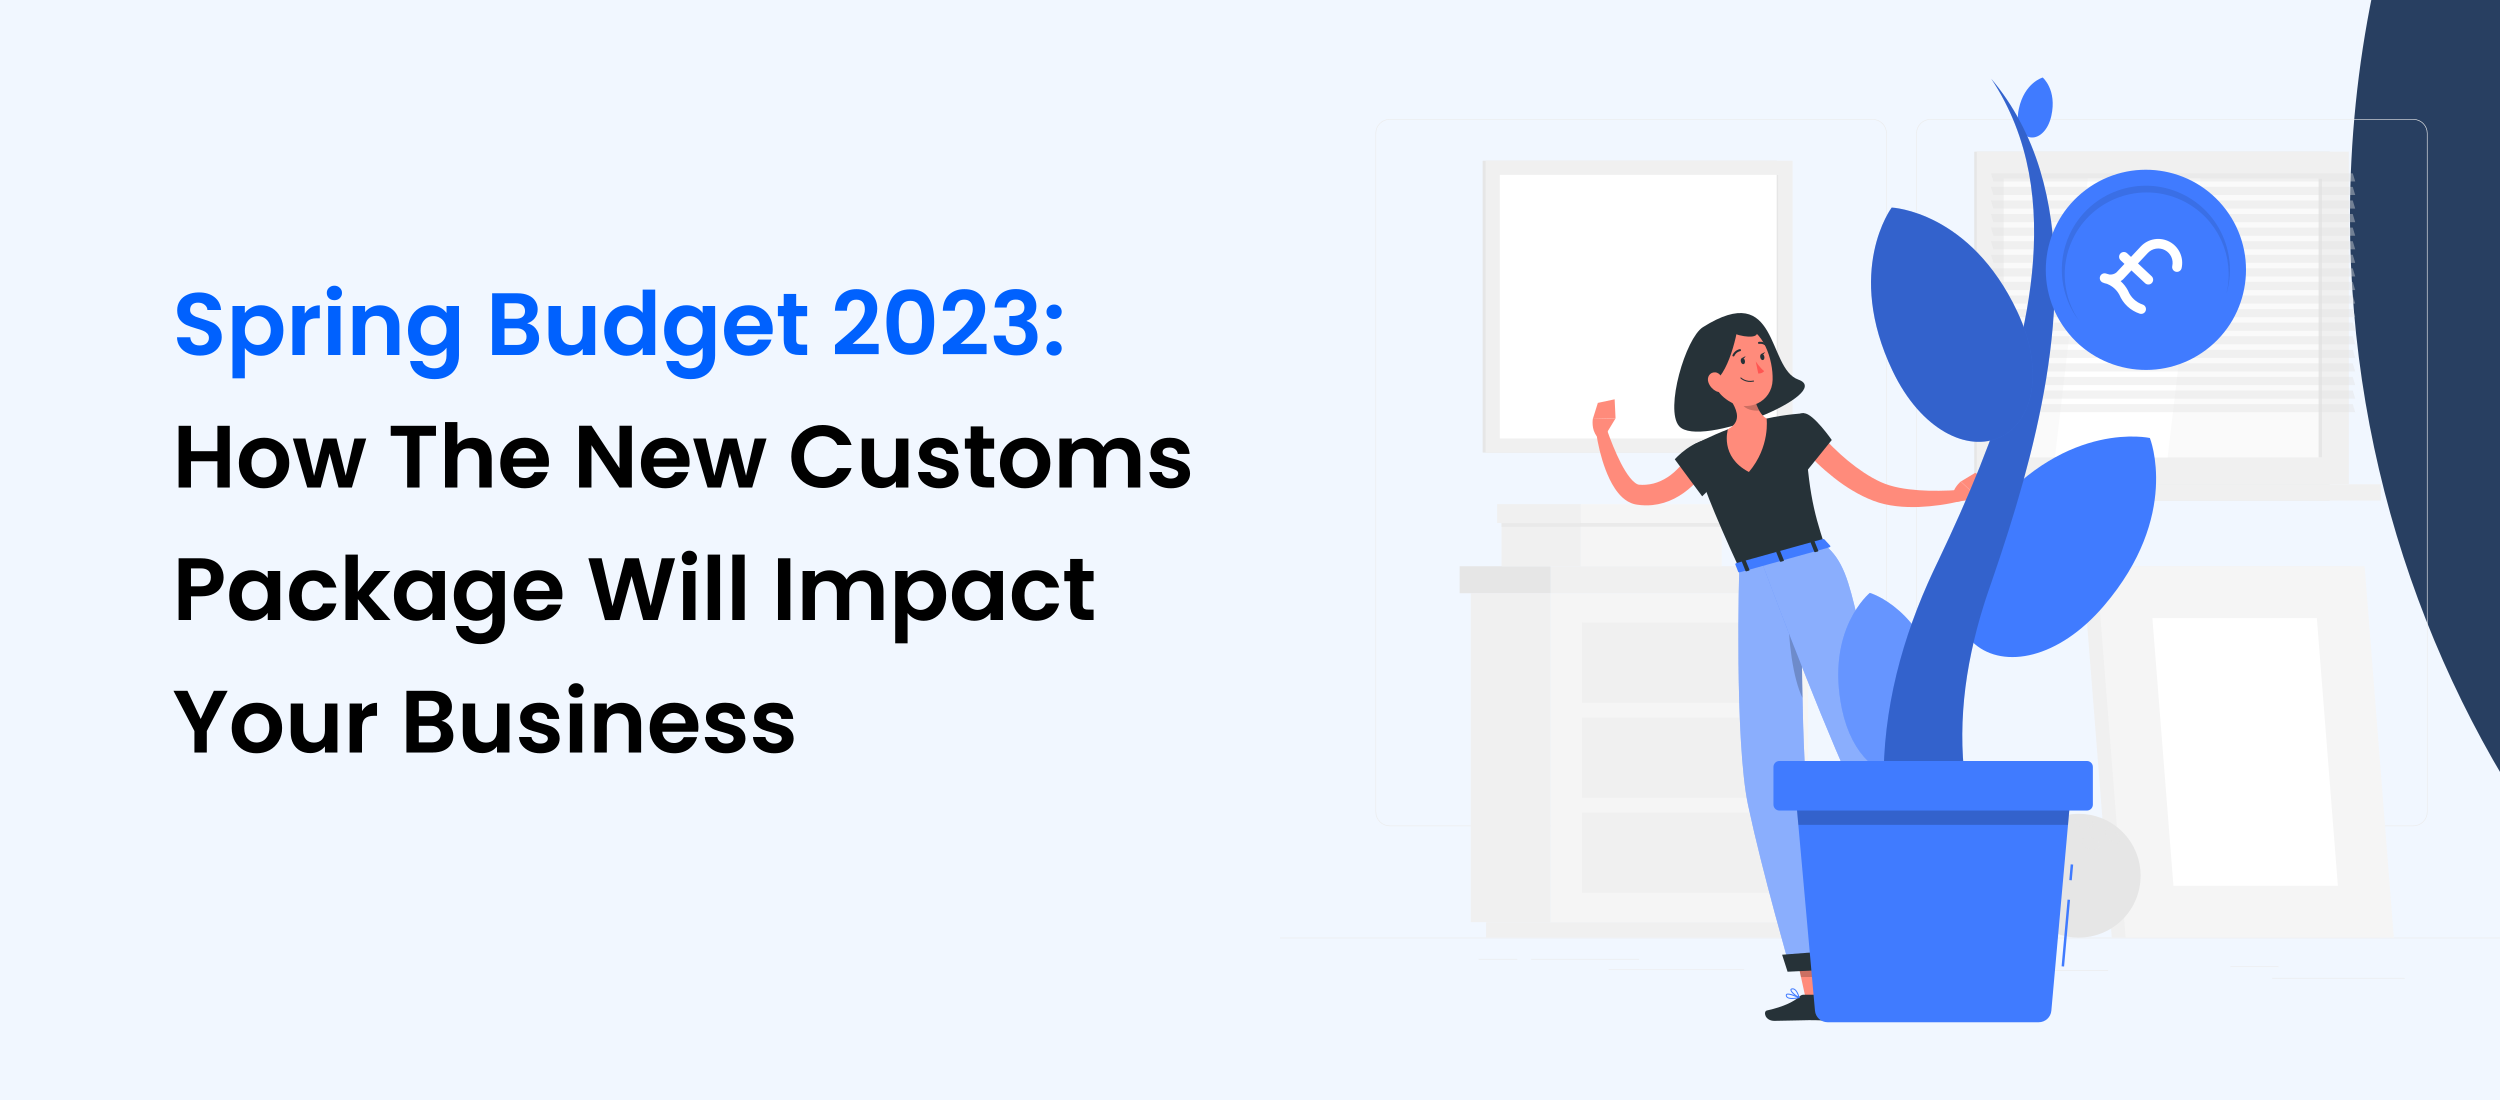 <svg xmlns="http://www.w3.org/2000/svg" width="1000" height="440" viewBox="0 0 1000 440" fill="none"><rect x="0" y="0" width="1000" height="440" fill="#333333" stroke="none"/><g clip-path="url(#clip0_3335_2270)"><rect width="1000" height="440" fill="#F1F7FF"></rect><path d="M79.962 142.248C78.241 142.248 76.685 141.953 75.294 141.364C73.927 140.774 72.843 139.926 72.041 138.818C71.24 137.71 70.827 136.401 70.803 134.893H76.107C76.178 135.906 76.532 136.708 77.168 137.297C77.828 137.886 78.724 138.181 79.856 138.181C81.011 138.181 81.918 137.91 82.578 137.368C83.238 136.802 83.568 136.071 83.568 135.176C83.568 134.445 83.344 133.844 82.897 133.372C82.449 132.901 81.883 132.535 81.199 132.276C80.539 131.993 79.62 131.687 78.441 131.357C76.838 130.885 75.53 130.425 74.516 129.978C73.526 129.506 72.666 128.811 71.935 127.891C71.228 126.948 70.874 125.699 70.874 124.143C70.874 122.682 71.24 121.409 71.97 120.324C72.701 119.24 73.727 118.415 75.047 117.849C76.367 117.26 77.875 116.965 79.573 116.965C82.119 116.965 84.181 117.59 85.761 118.839C87.364 120.065 88.248 121.786 88.413 124.002H82.967C82.92 123.153 82.555 122.458 81.871 121.916C81.211 121.35 80.327 121.067 79.219 121.067C78.252 121.067 77.475 121.314 76.885 121.809C76.32 122.304 76.037 123.023 76.037 123.966C76.037 124.626 76.249 125.18 76.673 125.628C77.121 126.053 77.663 126.406 78.3 126.689C78.96 126.948 79.879 127.255 81.058 127.608C82.661 128.08 83.969 128.551 84.983 129.023C85.996 129.494 86.869 130.202 87.599 131.144C88.33 132.087 88.695 133.325 88.695 134.857C88.695 136.177 88.354 137.403 87.67 138.535C86.987 139.666 85.985 140.574 84.665 141.257C83.344 141.917 81.777 142.248 79.962 142.248ZM97.938 125.239C98.574 124.344 99.446 123.601 100.554 123.012C101.686 122.399 102.971 122.092 104.409 122.092C106.082 122.092 107.591 122.505 108.935 123.33C110.302 124.155 111.375 125.334 112.152 126.866C112.954 128.375 113.355 130.131 113.355 132.135C113.355 134.138 112.954 135.918 112.152 137.474C111.375 139.006 110.302 140.197 108.935 141.045C107.591 141.894 106.082 142.318 104.409 142.318C102.971 142.318 101.698 142.024 100.59 141.434C99.505 140.845 98.621 140.102 97.938 139.207V151.335H92.987V122.411H97.938V125.239ZM108.298 132.135C108.298 130.956 108.051 129.942 107.556 129.094C107.084 128.221 106.448 127.561 105.646 127.113C104.868 126.666 104.02 126.442 103.1 126.442C102.205 126.442 101.356 126.677 100.554 127.149C99.776 127.597 99.14 128.257 98.645 129.129C98.174 130.001 97.938 131.027 97.938 132.205C97.938 133.384 98.174 134.409 98.645 135.282C99.14 136.154 99.776 136.826 100.554 137.297C101.356 137.745 102.205 137.969 103.1 137.969C104.02 137.969 104.868 137.733 105.646 137.262C106.448 136.79 107.084 136.118 107.556 135.246C108.051 134.374 108.298 133.337 108.298 132.135ZM121.902 125.452C122.539 124.414 123.364 123.601 124.378 123.012C125.415 122.422 126.594 122.128 127.914 122.128V127.326H126.605C125.049 127.326 123.871 127.691 123.069 128.422C122.291 129.153 121.902 130.425 121.902 132.241V142H116.952V122.411H121.902V125.452ZM133.759 120.077C132.886 120.077 132.156 119.806 131.566 119.264C131 118.698 130.718 118.002 130.718 117.177C130.718 116.352 131 115.669 131.566 115.126C132.156 114.561 132.886 114.278 133.759 114.278C134.631 114.278 135.35 114.561 135.915 115.126C136.505 115.669 136.799 116.352 136.799 117.177C136.799 118.002 136.505 118.698 135.915 119.264C135.35 119.806 134.631 120.077 133.759 120.077ZM136.198 122.411V142H131.248V122.411H136.198ZM151.945 122.128C154.279 122.128 156.165 122.87 157.602 124.355C159.04 125.817 159.759 127.868 159.759 130.508V142H154.809V131.18C154.809 129.624 154.42 128.434 153.642 127.608C152.864 126.76 151.803 126.336 150.46 126.336C149.093 126.336 148.008 126.76 147.207 127.608C146.429 128.434 146.04 129.624 146.04 131.18V142H141.089V122.411H146.04V124.85C146.7 124.002 147.537 123.342 148.55 122.87C149.588 122.375 150.719 122.128 151.945 122.128ZM172.14 122.092C173.602 122.092 174.886 122.387 175.994 122.976C177.102 123.542 177.975 124.285 178.611 125.204V122.411H183.597V142.141C183.597 143.957 183.231 145.571 182.501 146.986C181.77 148.424 180.674 149.555 179.212 150.38C177.751 151.229 175.983 151.653 173.908 151.653C171.126 151.653 168.84 151.005 167.048 149.708C165.28 148.412 164.278 146.644 164.043 144.404H168.958C169.217 145.3 169.771 146.007 170.62 146.526C171.492 147.068 172.541 147.339 173.767 147.339C175.205 147.339 176.372 146.903 177.267 146.031C178.163 145.182 178.611 143.886 178.611 142.141V139.1C177.975 140.02 177.091 140.786 175.959 141.399C174.851 142.012 173.578 142.318 172.14 142.318C170.49 142.318 168.981 141.894 167.614 141.045C166.247 140.197 165.162 139.006 164.361 137.474C163.583 135.918 163.194 134.138 163.194 132.135C163.194 130.154 163.583 128.398 164.361 126.866C165.162 125.334 166.235 124.155 167.579 123.33C168.946 122.505 170.466 122.092 172.14 122.092ZM178.611 132.205C178.611 131.003 178.375 129.978 177.904 129.129C177.432 128.257 176.796 127.597 175.994 127.149C175.193 126.677 174.332 126.442 173.413 126.442C172.494 126.442 171.645 126.666 170.867 127.113C170.089 127.561 169.453 128.221 168.958 129.094C168.486 129.942 168.251 130.956 168.251 132.135C168.251 133.313 168.486 134.35 168.958 135.246C169.453 136.118 170.089 136.79 170.867 137.262C171.669 137.733 172.517 137.969 173.413 137.969C174.332 137.969 175.193 137.745 175.994 137.297C176.796 136.826 177.432 136.166 177.904 135.317C178.375 134.445 178.611 133.408 178.611 132.205ZM210.86 129.341C212.251 129.6 213.394 130.296 214.29 131.427C215.186 132.559 215.633 133.855 215.633 135.317C215.633 136.637 215.303 137.804 214.643 138.818C214.007 139.808 213.076 140.586 211.85 141.151C210.624 141.717 209.174 142 207.501 142H196.857V117.319H207.041C208.715 117.319 210.153 117.59 211.355 118.132C212.581 118.674 213.5 119.429 214.113 120.395C214.749 121.362 215.068 122.458 215.068 123.684C215.068 125.121 214.679 126.324 213.901 127.29C213.147 128.257 212.133 128.94 210.86 129.341ZM201.808 127.502H206.334C207.512 127.502 208.42 127.243 209.057 126.724C209.693 126.182 210.011 125.416 210.011 124.426C210.011 123.436 209.693 122.67 209.057 122.128C208.42 121.585 207.512 121.314 206.334 121.314H201.808V127.502ZM206.793 137.969C207.996 137.969 208.927 137.686 209.587 137.12C210.271 136.555 210.612 135.753 210.612 134.716C210.612 133.655 210.259 132.83 209.552 132.241C208.844 131.628 207.89 131.321 206.687 131.321H201.808V137.969H206.793ZM238.072 122.411V142H233.086V139.525C232.45 140.373 231.613 141.045 230.576 141.54C229.562 142.012 228.454 142.248 227.252 142.248C225.72 142.248 224.364 141.929 223.186 141.293C222.007 140.633 221.076 139.678 220.392 138.429C219.732 137.156 219.402 135.647 219.402 133.903V122.411H224.352V133.195C224.352 134.751 224.741 135.953 225.519 136.802C226.297 137.627 227.358 138.04 228.702 138.04C230.069 138.04 231.142 137.627 231.92 136.802C232.697 135.953 233.086 134.751 233.086 133.195V122.411H238.072ZM241.684 132.135C241.684 130.154 242.073 128.398 242.85 126.866C243.652 125.334 244.736 124.155 246.104 123.33C247.471 122.505 248.991 122.092 250.665 122.092C251.938 122.092 253.152 122.375 254.307 122.941C255.462 123.483 256.382 124.214 257.065 125.133V115.834H262.086V142H257.065V139.1C256.452 140.067 255.592 140.845 254.484 141.434C253.376 142.024 252.091 142.318 250.63 142.318C248.98 142.318 247.471 141.894 246.104 141.045C244.736 140.197 243.652 139.006 242.85 137.474C242.073 135.918 241.684 134.138 241.684 132.135ZM257.101 132.205C257.101 131.003 256.865 129.978 256.393 129.129C255.922 128.257 255.285 127.597 254.484 127.149C253.682 126.677 252.822 126.442 251.903 126.442C250.983 126.442 250.135 126.666 249.357 127.113C248.579 127.561 247.942 128.221 247.447 129.094C246.976 129.942 246.74 130.956 246.74 132.135C246.74 133.313 246.976 134.35 247.447 135.246C247.942 136.118 248.579 136.79 249.357 137.262C250.158 137.733 251.007 137.969 251.903 137.969C252.822 137.969 253.682 137.745 254.484 137.297C255.285 136.826 255.922 136.166 256.393 135.317C256.865 134.445 257.101 133.408 257.101 132.205ZM274.594 122.092C276.056 122.092 277.341 122.387 278.449 122.976C279.557 123.542 280.429 124.285 281.065 125.204V122.411H286.051V142.141C286.051 143.957 285.686 145.571 284.955 146.986C284.224 148.424 283.128 149.555 281.666 150.38C280.205 151.229 278.437 151.653 276.362 151.653C273.581 151.653 271.294 151.005 269.503 149.708C267.735 148.412 266.733 146.644 266.497 144.404H271.412C271.671 145.3 272.225 146.007 273.074 146.526C273.946 147.068 274.995 147.339 276.221 147.339C277.659 147.339 278.826 146.903 279.722 146.031C280.617 145.182 281.065 143.886 281.065 142.141V139.1C280.429 140.02 279.545 140.786 278.413 141.399C277.305 142.012 276.032 142.318 274.594 142.318C272.944 142.318 271.436 141.894 270.068 141.045C268.701 140.197 267.617 139.006 266.815 137.474C266.037 135.918 265.648 134.138 265.648 132.135C265.648 130.154 266.037 128.398 266.815 126.866C267.617 125.334 268.689 124.155 270.033 123.33C271.4 122.505 272.921 122.092 274.594 122.092ZM281.065 132.205C281.065 131.003 280.829 129.978 280.358 129.129C279.887 128.257 279.25 127.597 278.449 127.149C277.647 126.677 276.787 126.442 275.867 126.442C274.948 126.442 274.099 126.666 273.321 127.113C272.543 127.561 271.907 128.221 271.412 129.094C270.94 129.942 270.705 130.956 270.705 132.135C270.705 133.313 270.94 134.35 271.412 135.246C271.907 136.118 272.543 136.79 273.321 137.262C274.123 137.733 274.972 137.969 275.867 137.969C276.787 137.969 277.647 137.745 278.449 137.297C279.25 136.826 279.887 136.166 280.358 135.317C280.829 134.445 281.065 133.408 281.065 132.205ZM309.096 131.781C309.096 132.488 309.049 133.125 308.955 133.69H294.634C294.752 135.105 295.247 136.213 296.119 137.014C296.991 137.816 298.064 138.216 299.337 138.216C301.176 138.216 302.484 137.427 303.262 135.847H308.601C308.036 137.733 306.951 139.289 305.348 140.515C303.745 141.717 301.777 142.318 299.443 142.318C297.557 142.318 295.86 141.906 294.351 141.081C292.866 140.232 291.699 139.042 290.851 137.509C290.025 135.977 289.613 134.209 289.613 132.205C289.613 130.178 290.025 128.398 290.851 126.866C291.676 125.334 292.831 124.155 294.316 123.33C295.801 122.505 297.51 122.092 299.443 122.092C301.305 122.092 302.967 122.493 304.429 123.295C305.914 124.096 307.057 125.239 307.859 126.724C308.684 128.186 309.096 129.872 309.096 131.781ZM303.969 130.367C303.946 129.094 303.486 128.08 302.59 127.326C301.694 126.548 300.598 126.159 299.302 126.159C298.076 126.159 297.039 126.536 296.19 127.29C295.365 128.021 294.858 129.046 294.669 130.367H303.969ZM318.473 126.477V135.953C318.473 136.613 318.627 137.097 318.933 137.403C319.263 137.686 319.805 137.828 320.56 137.828H322.858V142H319.746C315.574 142 313.488 139.973 313.488 135.918V126.477H311.154V122.411H313.488V117.566H318.473V122.411H322.858V126.477H318.473ZM335.834 136.413C338.097 134.527 339.901 132.96 341.244 131.71C342.588 130.437 343.708 129.117 344.604 127.75C345.499 126.383 345.947 125.039 345.947 123.719C345.947 122.517 345.664 121.574 345.099 120.89C344.533 120.206 343.661 119.865 342.482 119.865C341.303 119.865 340.396 120.265 339.759 121.067C339.123 121.845 338.793 122.917 338.769 124.285H333.96C334.054 121.456 334.891 119.311 336.471 117.849C338.074 116.388 340.101 115.657 342.553 115.657C345.24 115.657 347.303 116.376 348.741 117.814C350.179 119.228 350.898 121.102 350.898 123.436C350.898 125.275 350.403 127.031 349.413 128.705C348.422 130.378 347.291 131.84 346.018 133.089C344.745 134.315 343.083 135.8 341.032 137.545H351.463V141.646H333.996V137.969L335.834 136.413ZM354.583 128.775C354.583 124.697 355.314 121.503 356.775 119.193C358.26 116.883 360.712 115.728 364.13 115.728C367.548 115.728 369.988 116.883 371.45 119.193C372.935 121.503 373.677 124.697 373.677 128.775C373.677 132.877 372.935 136.095 371.45 138.429C369.988 140.762 367.548 141.929 364.13 141.929C360.712 141.929 358.26 140.762 356.775 138.429C355.314 136.095 354.583 132.877 354.583 128.775ZM368.798 128.775C368.798 127.031 368.68 125.569 368.444 124.391C368.232 123.188 367.784 122.21 367.1 121.456C366.44 120.701 365.45 120.324 364.13 120.324C362.81 120.324 361.808 120.701 361.124 121.456C360.464 122.21 360.016 123.188 359.781 124.391C359.569 125.569 359.463 127.031 359.463 128.775C359.463 130.567 359.569 132.076 359.781 133.301C359.993 134.504 360.441 135.482 361.124 136.236C361.808 136.967 362.81 137.332 364.13 137.332C365.45 137.332 366.452 136.967 367.136 136.236C367.819 135.482 368.267 134.504 368.479 133.301C368.691 132.076 368.798 130.567 368.798 128.775ZM378.998 136.413C381.261 134.527 383.065 132.96 384.408 131.71C385.752 130.437 386.872 129.117 387.768 127.75C388.663 126.383 389.111 125.039 389.111 123.719C389.111 122.517 388.828 121.574 388.263 120.89C387.697 120.206 386.825 119.865 385.646 119.865C384.467 119.865 383.56 120.265 382.923 121.067C382.287 121.845 381.957 122.917 381.933 124.285H377.124C377.219 121.456 378.055 119.311 379.635 117.849C381.238 116.388 383.265 115.657 385.717 115.657C388.404 115.657 390.467 116.376 391.905 117.814C393.343 119.228 394.062 121.102 394.062 123.436C394.062 125.275 393.567 127.031 392.577 128.705C391.586 130.378 390.455 131.84 389.182 133.089C387.909 134.315 386.247 135.8 384.196 137.545H394.627V141.646H377.16V137.969L378.998 136.413ZM397.818 123.012C397.935 120.654 398.761 118.839 400.293 117.566C401.849 116.27 403.888 115.621 406.41 115.621C408.131 115.621 409.604 115.928 410.83 116.541C412.056 117.13 412.975 117.943 413.588 118.981C414.225 119.994 414.543 121.149 414.543 122.446C414.543 123.931 414.154 125.192 413.376 126.229C412.622 127.243 411.714 127.927 410.653 128.28V128.422C412.021 128.846 413.081 129.6 413.836 130.685C414.614 131.769 415.003 133.16 415.003 134.857C415.003 136.272 414.673 137.533 414.012 138.641C413.376 139.749 412.421 140.621 411.148 141.257C409.899 141.87 408.39 142.177 406.622 142.177C403.958 142.177 401.79 141.505 400.116 140.161C398.442 138.818 397.558 136.837 397.464 134.221H402.273C402.32 135.376 402.709 136.307 403.44 137.014C404.194 137.698 405.22 138.04 406.516 138.04C407.718 138.04 408.638 137.71 409.274 137.05C409.934 136.366 410.264 135.494 410.264 134.433C410.264 133.019 409.816 132.005 408.921 131.392C408.025 130.779 406.634 130.473 404.748 130.473H403.723V126.406H404.748C408.096 126.406 409.769 125.287 409.769 123.047C409.769 122.033 409.463 121.244 408.85 120.678C408.261 120.112 407.4 119.829 406.269 119.829C405.161 119.829 404.3 120.136 403.687 120.749C403.098 121.338 402.756 122.092 402.662 123.012H397.818ZM421.673 142.248C420.777 142.248 420.034 141.976 419.445 141.434C418.879 140.868 418.596 140.173 418.596 139.348C418.596 138.523 418.879 137.839 419.445 137.297C420.034 136.731 420.777 136.448 421.673 136.448C422.545 136.448 423.264 136.731 423.83 137.297C424.395 137.839 424.678 138.523 424.678 139.348C424.678 140.173 424.395 140.868 423.83 141.434C423.264 141.976 422.545 142.248 421.673 142.248ZM421.673 127.608C420.777 127.608 420.034 127.337 419.445 126.795C418.879 126.229 418.596 125.534 418.596 124.709C418.596 123.884 418.879 123.2 419.445 122.658C420.034 122.092 420.777 121.809 421.673 121.809C422.545 121.809 423.264 122.092 423.83 122.658C424.395 123.2 424.678 123.884 424.678 124.709C424.678 125.534 424.395 126.229 423.83 126.795C423.264 127.337 422.545 127.608 421.673 127.608Z" fill="#0061FE"></path><path d="M91.913 170.319V195H86.963V184.498H76.39V195H71.44V170.319H76.39V180.467H86.963V170.319H91.913ZM105.484 195.318C103.598 195.318 101.901 194.906 100.392 194.081C98.884 193.232 97.693 192.042 96.821 190.509C95.972 188.977 95.548 187.209 95.548 185.205C95.548 183.202 95.984 181.434 96.856 179.901C97.752 178.369 98.966 177.19 100.499 176.365C102.031 175.517 103.74 175.092 105.626 175.092C107.512 175.092 109.221 175.517 110.753 176.365C112.285 177.19 113.487 178.369 114.36 179.901C115.255 181.434 115.703 183.202 115.703 185.205C115.703 187.209 115.244 188.977 114.324 190.509C113.429 192.042 112.203 193.232 110.647 194.081C109.115 194.906 107.394 195.318 105.484 195.318ZM105.484 191.004C106.38 191.004 107.217 190.792 107.995 190.368C108.796 189.92 109.433 189.26 109.904 188.388C110.376 187.515 110.612 186.455 110.612 185.205C110.612 183.343 110.116 181.917 109.126 180.927C108.16 179.913 106.969 179.406 105.555 179.406C104.141 179.406 102.95 179.913 101.984 180.927C101.041 181.917 100.569 183.343 100.569 185.205C100.569 187.068 101.029 188.506 101.948 189.519C102.891 190.509 104.07 191.004 105.484 191.004ZM146.491 175.411L140.763 195H135.423L131.852 181.316L128.281 195H122.906L117.142 175.411H122.163L125.629 190.332L129.377 175.411H134.61L138.288 190.297L141.753 175.411H146.491ZM174.391 170.319V174.314H167.814V195H162.864V174.314H156.287V170.319H174.391ZM189.036 175.128C190.521 175.128 191.841 175.458 192.996 176.118C194.151 176.754 195.047 177.709 195.683 178.982C196.343 180.231 196.673 181.74 196.673 183.508V195H191.723V184.18C191.723 182.624 191.334 181.434 190.556 180.608C189.778 179.76 188.717 179.336 187.374 179.336C186.006 179.336 184.922 179.76 184.121 180.608C183.343 181.434 182.954 182.624 182.954 184.18V195H178.003V168.834H182.954V177.85C183.59 177.002 184.439 176.342 185.5 175.87C186.56 175.375 187.739 175.128 189.036 175.128ZM219.591 184.781C219.591 185.488 219.544 186.125 219.45 186.69H205.129C205.247 188.105 205.742 189.213 206.614 190.014C207.486 190.816 208.559 191.216 209.832 191.216C211.671 191.216 212.979 190.427 213.757 188.847H219.096C218.531 190.733 217.446 192.289 215.843 193.515C214.24 194.717 212.272 195.318 209.938 195.318C208.052 195.318 206.355 194.906 204.846 194.081C203.361 193.232 202.194 192.042 201.346 190.509C200.52 188.977 200.108 187.209 200.108 185.205C200.108 183.178 200.52 181.398 201.346 179.866C202.171 178.334 203.326 177.155 204.811 176.33C206.296 175.505 208.005 175.092 209.938 175.092C211.8 175.092 213.462 175.493 214.924 176.295C216.409 177.096 217.552 178.239 218.354 179.724C219.179 181.186 219.591 182.872 219.591 184.781ZM214.464 183.367C214.441 182.094 213.981 181.08 213.085 180.326C212.189 179.548 211.093 179.159 209.797 179.159C208.571 179.159 207.534 179.536 206.685 180.29C205.86 181.021 205.353 182.046 205.164 183.367H214.464ZM252.74 195H247.79L236.581 178.063V195H231.63V170.283H236.581L247.79 187.256V170.283H252.74V195ZM275.843 184.781C275.843 185.488 275.796 186.125 275.701 186.69H261.38C261.498 188.105 261.993 189.213 262.866 190.014C263.738 190.816 264.81 191.216 266.083 191.216C267.922 191.216 269.23 190.427 270.008 188.847H275.348C274.782 190.733 273.698 192.289 272.095 193.515C270.492 194.717 268.523 195.318 266.189 195.318C264.304 195.318 262.606 194.906 261.098 194.081C259.612 193.232 258.446 192.042 257.597 190.509C256.772 188.977 256.359 187.209 256.359 185.205C256.359 183.178 256.772 181.398 257.597 179.866C258.422 178.334 259.577 177.155 261.062 176.33C262.547 175.505 264.256 175.092 266.189 175.092C268.052 175.092 269.714 175.493 271.175 176.295C272.66 177.096 273.804 178.239 274.605 179.724C275.43 181.186 275.843 182.872 275.843 184.781ZM270.716 183.367C270.692 182.094 270.232 181.08 269.336 180.326C268.441 179.548 267.345 179.159 266.048 179.159C264.822 179.159 263.785 179.536 262.936 180.29C262.111 181.021 261.604 182.046 261.416 183.367H270.716ZM306.613 175.411L300.884 195H295.545L291.974 181.316L288.402 195H283.027L277.264 175.411H282.285L285.75 190.332L289.498 175.411H294.732L298.409 190.297L301.874 175.411H306.613ZM316.514 182.624C316.514 180.196 317.057 178.027 318.141 176.118C319.249 174.185 320.746 172.688 322.632 171.627C324.541 170.543 326.675 170 329.032 170C331.79 170 334.206 170.708 336.281 172.122C338.355 173.536 339.805 175.493 340.63 177.992H334.937C334.371 176.813 333.57 175.929 332.533 175.34C331.519 174.751 330.34 174.456 328.997 174.456C327.559 174.456 326.274 174.798 325.142 175.481C324.034 176.141 323.162 177.084 322.526 178.31C321.913 179.536 321.606 180.974 321.606 182.624C321.606 184.251 321.913 185.689 322.526 186.938C323.162 188.164 324.034 189.118 325.142 189.802C326.274 190.462 327.559 190.792 328.997 190.792C330.34 190.792 331.519 190.497 332.533 189.908C333.57 189.295 334.371 188.399 334.937 187.221H340.63C339.805 189.743 338.355 191.712 336.281 193.126C334.23 194.517 331.814 195.212 329.032 195.212C326.675 195.212 324.541 194.682 322.632 193.621C320.746 192.537 319.249 191.04 318.141 189.13C317.057 187.221 316.514 185.052 316.514 182.624ZM363.352 175.411V195H358.366V192.525C357.729 193.373 356.892 194.045 355.855 194.54C354.842 195.012 353.734 195.248 352.531 195.248C350.999 195.248 349.644 194.929 348.465 194.293C347.286 193.633 346.355 192.678 345.672 191.429C345.011 190.156 344.681 188.647 344.681 186.903V175.411H349.632V186.195C349.632 187.751 350.021 188.953 350.799 189.802C351.577 190.627 352.637 191.04 353.981 191.04C355.348 191.04 356.421 190.627 357.199 189.802C357.977 188.953 358.366 187.751 358.366 186.195V175.411H363.352ZM375.732 195.318C374.129 195.318 372.691 195.035 371.418 194.47C370.145 193.88 369.132 193.091 368.377 192.1C367.647 191.11 367.246 190.014 367.175 188.812H372.161C372.255 189.566 372.621 190.191 373.257 190.686C373.917 191.181 374.73 191.429 375.697 191.429C376.64 191.429 377.371 191.24 377.889 190.863C378.431 190.486 378.702 190.002 378.702 189.413C378.702 188.777 378.372 188.305 377.712 187.999C377.076 187.669 376.05 187.315 374.636 186.938C373.175 186.584 371.972 186.219 371.029 185.842C370.11 185.465 369.309 184.887 368.625 184.109C367.965 183.331 367.635 182.282 367.635 180.962C367.635 179.878 367.941 178.888 368.554 177.992C369.191 177.096 370.086 176.389 371.242 175.87C372.42 175.352 373.799 175.092 375.379 175.092C377.712 175.092 379.575 175.682 380.966 176.86C382.356 178.015 383.122 179.583 383.264 181.563H378.526C378.455 180.785 378.125 180.172 377.536 179.724C376.97 179.253 376.204 179.017 375.237 179.017C374.341 179.017 373.646 179.182 373.151 179.512C372.679 179.842 372.444 180.302 372.444 180.891C372.444 181.551 372.774 182.058 373.434 182.412C374.094 182.742 375.119 183.084 376.51 183.437C377.925 183.791 379.091 184.156 380.011 184.533C380.93 184.911 381.72 185.5 382.38 186.301C383.064 187.079 383.417 188.117 383.441 189.413C383.441 190.545 383.122 191.558 382.486 192.454C381.873 193.35 380.977 194.057 379.799 194.576C378.644 195.071 377.288 195.318 375.732 195.318ZM393.268 179.477V188.953C393.268 189.613 393.421 190.097 393.728 190.403C394.058 190.686 394.6 190.828 395.354 190.828H397.653V195H394.541C390.369 195 388.282 192.973 388.282 188.918V179.477H385.949V175.411H388.282V170.566H393.268V175.411H397.653V179.477H393.268ZM409.912 195.318C408.026 195.318 406.329 194.906 404.82 194.081C403.311 193.232 402.121 192.042 401.249 190.509C400.4 188.977 399.976 187.209 399.976 185.205C399.976 183.202 400.412 181.434 401.284 179.901C402.18 178.369 403.394 177.19 404.926 176.365C406.458 175.517 408.167 175.092 410.053 175.092C411.939 175.092 413.648 175.517 415.18 176.365C416.713 177.19 417.915 178.369 418.787 179.901C419.683 181.434 420.131 183.202 420.131 185.205C420.131 187.209 419.671 188.977 418.752 190.509C417.856 192.042 416.63 193.232 415.074 194.081C413.542 194.906 411.821 195.318 409.912 195.318ZM409.912 191.004C410.808 191.004 411.644 190.792 412.422 190.368C413.224 189.92 413.86 189.26 414.332 188.388C414.803 187.515 415.039 186.455 415.039 185.205C415.039 183.343 414.544 181.917 413.554 180.927C412.587 179.913 411.397 179.406 409.983 179.406C408.568 179.406 407.378 179.913 406.411 180.927C405.468 181.917 404.997 183.343 404.997 185.205C404.997 187.068 405.456 188.506 406.376 189.519C407.319 190.509 408.497 191.004 409.912 191.004ZM448.09 175.128C450.494 175.128 452.427 175.87 453.889 177.355C455.374 178.817 456.117 180.868 456.117 183.508V195H451.166V184.18C451.166 182.648 450.777 181.481 449.999 180.679C449.221 179.854 448.161 179.442 446.817 179.442C445.473 179.442 444.401 179.854 443.599 180.679C442.821 181.481 442.432 182.648 442.432 184.18V195H437.482V184.18C437.482 182.648 437.093 181.481 436.315 180.679C435.537 179.854 434.476 179.442 433.133 179.442C431.765 179.442 430.681 179.854 429.879 180.679C429.102 181.481 428.713 182.648 428.713 184.18V195H423.762V175.411H428.713V177.78C429.349 176.955 430.162 176.306 431.152 175.835C432.166 175.363 433.274 175.128 434.476 175.128C436.009 175.128 437.376 175.458 438.578 176.118C439.78 176.754 440.711 177.674 441.371 178.876C442.008 177.744 442.927 176.837 444.13 176.153C445.355 175.469 446.675 175.128 448.09 175.128ZM468.31 195.318C466.708 195.318 465.27 195.035 463.997 194.47C462.724 193.88 461.71 193.091 460.956 192.1C460.225 191.11 459.824 190.014 459.753 188.812H464.739C464.833 189.566 465.199 190.191 465.835 190.686C466.495 191.181 467.309 191.429 468.275 191.429C469.218 191.429 469.949 191.24 470.467 190.863C471.01 190.486 471.281 190.002 471.281 189.413C471.281 188.777 470.951 188.305 470.291 187.999C469.654 187.669 468.629 187.315 467.214 186.938C465.753 186.584 464.551 186.219 463.608 185.842C462.688 185.465 461.887 184.887 461.203 184.109C460.543 183.331 460.213 182.282 460.213 180.962C460.213 179.878 460.52 178.888 461.132 177.992C461.769 177.096 462.665 176.389 463.82 175.87C464.998 175.352 466.377 175.092 467.957 175.092C470.291 175.092 472.153 175.682 473.544 176.86C474.935 178.015 475.701 179.583 475.842 181.563H471.104C471.033 180.785 470.703 180.172 470.114 179.724C469.548 179.253 468.782 179.017 467.815 179.017C466.92 179.017 466.224 179.182 465.729 179.512C465.258 179.842 465.022 180.302 465.022 180.891C465.022 181.551 465.352 182.058 466.012 182.412C466.672 182.742 467.698 183.084 469.088 183.437C470.503 183.791 471.67 184.156 472.589 184.533C473.508 184.911 474.298 185.5 474.958 186.301C475.642 187.079 475.995 188.117 476.019 189.413C476.019 190.545 475.701 191.558 475.064 192.454C474.451 193.35 473.556 194.057 472.377 194.576C471.222 195.071 469.866 195.318 468.31 195.318ZM89.438 230.956C89.438 232.277 89.12 233.514 88.483 234.669C87.871 235.824 86.892 236.756 85.549 237.463C84.228 238.17 82.555 238.524 80.527 238.524H76.39V248H71.44V223.319H80.527C82.437 223.319 84.063 223.649 85.407 224.309C86.751 224.969 87.753 225.876 88.413 227.032C89.096 228.187 89.438 229.495 89.438 230.956ZM80.315 234.528C81.683 234.528 82.696 234.221 83.356 233.608C84.016 232.972 84.346 232.088 84.346 230.956C84.346 228.552 83.003 227.35 80.315 227.35H76.39V234.528H80.315ZM91.68 238.135C91.68 236.154 92.069 234.398 92.847 232.866C93.648 231.334 94.721 230.155 96.064 229.33C97.432 228.505 98.952 228.092 100.626 228.092C102.087 228.092 103.36 228.387 104.445 228.976C105.553 229.566 106.437 230.308 107.097 231.204V228.411H112.083V248H107.097V245.136C106.46 246.055 105.576 246.821 104.445 247.434C103.337 248.024 102.052 248.318 100.591 248.318C98.94 248.318 97.432 247.894 96.064 247.045C94.721 246.197 93.648 245.006 92.847 243.474C92.069 241.918 91.68 240.138 91.68 238.135ZM107.097 238.205C107.097 237.003 106.861 235.978 106.39 235.129C105.918 234.257 105.282 233.597 104.48 233.149C103.679 232.677 102.818 232.442 101.899 232.442C100.98 232.442 100.131 232.666 99.353 233.113C98.575 233.561 97.939 234.221 97.444 235.094C96.972 235.942 96.736 236.956 96.736 238.135C96.736 239.313 96.972 240.35 97.444 241.246C97.939 242.118 98.575 242.79 99.353 243.262C100.154 243.733 101.003 243.969 101.899 243.969C102.818 243.969 103.679 243.745 104.48 243.297C105.282 242.826 105.918 242.166 106.39 241.317C106.861 240.445 107.097 239.408 107.097 238.205ZM115.645 238.205C115.645 236.178 116.057 234.41 116.882 232.901C117.707 231.369 118.851 230.19 120.312 229.365C121.774 228.517 123.447 228.092 125.333 228.092C127.761 228.092 129.765 228.705 131.344 229.931C132.947 231.133 134.02 232.831 134.562 235.023H129.223C128.94 234.174 128.457 233.514 127.773 233.043C127.113 232.548 126.288 232.3 125.298 232.3C123.883 232.3 122.764 232.819 121.939 233.856C121.114 234.87 120.701 236.319 120.701 238.205C120.701 240.068 121.114 241.517 121.939 242.555C122.764 243.568 123.883 244.075 125.298 244.075C127.302 244.075 128.61 243.179 129.223 241.388H134.562C134.02 243.509 132.947 245.195 131.344 246.444C129.741 247.694 127.738 248.318 125.333 248.318C123.447 248.318 121.774 247.906 120.312 247.081C118.851 246.232 117.707 245.053 116.882 243.545C116.057 242.012 115.645 240.233 115.645 238.205ZM149.787 248L143.139 239.655V248H138.189V221.834H143.139V236.72L149.716 228.411H156.152L147.524 238.241L156.222 248H149.787ZM157.565 238.135C157.565 236.154 157.954 234.398 158.732 232.866C159.534 231.334 160.606 230.155 161.95 229.33C163.317 228.505 164.838 228.092 166.512 228.092C167.973 228.092 169.246 228.387 170.33 228.976C171.438 229.566 172.322 230.308 172.982 231.204V228.411H177.968V248H172.982V245.136C172.346 246.055 171.462 246.821 170.33 247.434C169.222 248.024 167.938 248.318 166.476 248.318C164.826 248.318 163.317 247.894 161.95 247.045C160.606 246.197 159.534 245.006 158.732 243.474C157.954 241.918 157.565 240.138 157.565 238.135ZM172.982 238.205C172.982 237.003 172.747 235.978 172.275 235.129C171.804 234.257 171.167 233.597 170.366 233.149C169.564 232.677 168.704 232.442 167.785 232.442C166.865 232.442 166.017 232.666 165.239 233.113C164.461 233.561 163.824 234.221 163.329 235.094C162.858 235.942 162.622 236.956 162.622 238.135C162.622 239.313 162.858 240.35 163.329 241.246C163.824 242.118 164.461 242.79 165.239 243.262C166.04 243.733 166.889 243.969 167.785 243.969C168.704 243.969 169.564 243.745 170.366 243.297C171.167 242.826 171.804 242.166 172.275 241.317C172.747 240.445 172.982 239.408 172.982 238.205ZM190.476 228.092C191.938 228.092 193.223 228.387 194.33 228.976C195.438 229.542 196.311 230.285 196.947 231.204V228.411H201.933V248.141C201.933 249.957 201.567 251.571 200.837 252.986C200.106 254.424 199.01 255.555 197.548 256.38C196.087 257.229 194.319 257.653 192.244 257.653C189.463 257.653 187.176 257.005 185.384 255.708C183.616 254.412 182.615 252.644 182.379 250.404H187.294C187.553 251.3 188.107 252.007 188.956 252.526C189.828 253.068 190.877 253.339 192.103 253.339C193.541 253.339 194.708 252.903 195.603 252.031C196.499 251.182 196.947 249.886 196.947 248.141V245.1C196.311 246.02 195.427 246.786 194.295 247.399C193.187 248.012 191.914 248.318 190.476 248.318C188.826 248.318 187.317 247.894 185.95 247.045C184.583 246.197 183.499 245.006 182.697 243.474C181.919 241.918 181.53 240.138 181.53 238.135C181.53 236.154 181.919 234.398 182.697 232.866C183.499 231.334 184.571 230.155 185.915 229.33C187.282 228.505 188.803 228.092 190.476 228.092ZM196.947 238.205C196.947 237.003 196.711 235.978 196.24 235.129C195.768 234.257 195.132 233.597 194.33 233.149C193.529 232.677 192.669 232.442 191.749 232.442C190.83 232.442 189.981 232.666 189.203 233.113C188.425 233.561 187.789 234.221 187.294 235.094C186.822 235.942 186.587 236.956 186.587 238.135C186.587 239.313 186.822 240.35 187.294 241.246C187.789 242.118 188.425 242.79 189.203 243.262C190.005 243.733 190.853 243.969 191.749 243.969C192.669 243.969 193.529 243.745 194.33 243.297C195.132 242.826 195.768 242.166 196.24 241.317C196.711 240.445 196.947 239.408 196.947 238.205ZM224.978 237.781C224.978 238.488 224.931 239.125 224.837 239.69H210.516C210.634 241.105 211.129 242.213 212.001 243.014C212.873 243.816 213.946 244.216 215.219 244.216C217.058 244.216 218.366 243.427 219.144 241.847H224.483C223.917 243.733 222.833 245.289 221.23 246.515C219.627 247.717 217.659 248.318 215.325 248.318C213.439 248.318 211.742 247.906 210.233 247.081C208.748 246.232 207.581 245.042 206.732 243.509C205.907 241.977 205.495 240.209 205.495 238.205C205.495 236.178 205.907 234.398 206.732 232.866C207.558 231.334 208.713 230.155 210.198 229.33C211.683 228.505 213.392 228.092 215.325 228.092C217.187 228.092 218.849 228.493 220.311 229.295C221.796 230.096 222.939 231.239 223.741 232.724C224.566 234.186 224.978 235.872 224.978 237.781ZM219.851 236.367C219.827 235.094 219.368 234.08 218.472 233.326C217.576 232.548 216.48 232.159 215.183 232.159C213.958 232.159 212.92 232.536 212.072 233.29C211.247 234.021 210.74 235.046 210.551 236.367H219.851ZM270.008 223.319L263.113 248H257.278L252.646 230.426L247.802 248L242.003 248.035L235.355 223.319H240.659L245.009 242.484L250.03 223.319H255.546L260.284 242.378L264.669 223.319H270.008ZM275.751 226.077C274.879 226.077 274.148 225.806 273.559 225.264C272.993 224.698 272.71 224.002 272.71 223.177C272.71 222.352 272.993 221.669 273.559 221.126C274.148 220.561 274.879 220.278 275.751 220.278C276.623 220.278 277.342 220.561 277.908 221.126C278.497 221.669 278.792 222.352 278.792 223.177C278.792 224.002 278.497 224.698 277.908 225.264C277.342 225.806 276.623 226.077 275.751 226.077ZM278.191 228.411V248H273.24V228.411H278.191ZM288.032 221.834V248H283.082V221.834H288.032ZM297.874 221.834V248H292.923V221.834H297.874ZM316.141 223.319V248H311.19V223.319H316.141ZM345.359 228.128C347.764 228.128 349.697 228.87 351.158 230.355C352.644 231.817 353.386 233.868 353.386 236.508V248H348.436V237.18C348.436 235.648 348.047 234.481 347.269 233.679C346.491 232.854 345.43 232.442 344.086 232.442C342.743 232.442 341.67 232.854 340.869 233.679C340.091 234.481 339.702 235.648 339.702 237.18V248H334.751V237.18C334.751 235.648 334.362 234.481 333.584 233.679C332.807 232.854 331.746 232.442 330.402 232.442C329.035 232.442 327.95 232.854 327.149 233.679C326.371 234.481 325.982 235.648 325.982 237.18V248H321.032V228.411H325.982V230.78C326.619 229.955 327.432 229.306 328.422 228.835C329.436 228.363 330.544 228.128 331.746 228.128C333.278 228.128 334.645 228.458 335.848 229.118C337.05 229.754 337.981 230.674 338.641 231.876C339.277 230.744 340.197 229.837 341.399 229.153C342.625 228.469 343.945 228.128 345.359 228.128ZM363.034 231.239C363.671 230.344 364.543 229.601 365.651 229.012C366.782 228.399 368.067 228.092 369.505 228.092C371.179 228.092 372.687 228.505 374.031 229.33C375.398 230.155 376.471 231.334 377.249 232.866C378.05 234.375 378.451 236.131 378.451 238.135C378.451 240.138 378.05 241.918 377.249 243.474C376.471 245.006 375.398 246.197 374.031 247.045C372.687 247.894 371.179 248.318 369.505 248.318C368.067 248.318 366.794 248.024 365.686 247.434C364.602 246.845 363.718 246.102 363.034 245.207V257.335H358.084V228.411H363.034V231.239ZM373.395 238.135C373.395 236.956 373.147 235.942 372.652 235.094C372.181 234.221 371.544 233.561 370.743 233.113C369.965 232.666 369.116 232.442 368.197 232.442C367.301 232.442 366.452 232.677 365.651 233.149C364.873 233.597 364.236 234.257 363.741 235.129C363.27 236.001 363.034 237.027 363.034 238.205C363.034 239.384 363.27 240.409 363.741 241.282C364.236 242.154 364.873 242.826 365.651 243.297C366.452 243.745 367.301 243.969 368.197 243.969C369.116 243.969 369.965 243.733 370.743 243.262C371.544 242.79 372.181 242.118 372.652 241.246C373.147 240.374 373.395 239.337 373.395 238.135ZM380.775 238.135C380.775 236.154 381.164 234.398 381.942 232.866C382.744 231.334 383.816 230.155 385.16 229.33C386.527 228.505 388.048 228.092 389.722 228.092C391.183 228.092 392.456 228.387 393.54 228.976C394.648 229.566 395.532 230.308 396.192 231.204V228.411H401.178V248H396.192V245.136C395.556 246.055 394.672 246.821 393.54 247.434C392.432 248.024 391.148 248.318 389.686 248.318C388.036 248.318 386.527 247.894 385.16 247.045C383.816 246.197 382.744 245.006 381.942 243.474C381.164 241.918 380.775 240.138 380.775 238.135ZM396.192 238.205C396.192 237.003 395.957 235.978 395.485 235.129C395.014 234.257 394.377 233.597 393.576 233.149C392.774 232.677 391.914 232.442 390.994 232.442C390.075 232.442 389.226 232.666 388.449 233.113C387.671 233.561 387.034 234.221 386.539 235.094C386.068 235.942 385.832 236.956 385.832 238.135C385.832 239.313 386.068 240.35 386.539 241.246C387.034 242.118 387.671 242.79 388.449 243.262C389.25 243.733 390.099 243.969 390.994 243.969C391.914 243.969 392.774 243.745 393.576 243.297C394.377 242.826 395.014 242.166 395.485 241.317C395.957 240.445 396.192 239.408 396.192 238.205ZM404.74 238.205C404.74 236.178 405.153 234.41 405.978 232.901C406.803 231.369 407.946 230.19 409.408 229.365C410.869 228.517 412.543 228.092 414.429 228.092C416.857 228.092 418.861 228.705 420.44 229.931C422.043 231.133 423.116 232.831 423.658 235.023H418.318C418.035 234.174 417.552 233.514 416.869 233.043C416.209 232.548 415.383 232.3 414.393 232.3C412.979 232.3 411.859 232.819 411.034 233.856C410.209 234.87 409.797 236.319 409.797 238.205C409.797 240.068 410.209 241.517 411.034 242.555C411.859 243.568 412.979 244.075 414.393 244.075C416.397 244.075 417.705 243.179 418.318 241.388H423.658C423.116 243.509 422.043 245.195 420.44 246.444C418.837 247.694 416.833 248.318 414.429 248.318C412.543 248.318 410.869 247.906 409.408 247.081C407.946 246.232 406.803 245.053 405.978 243.545C405.153 242.012 404.74 240.233 404.74 238.205ZM433.048 232.477V241.953C433.048 242.613 433.201 243.097 433.508 243.403C433.838 243.686 434.38 243.828 435.134 243.828H437.433V248H434.321C430.148 248 428.062 245.973 428.062 241.918V232.477H425.728V228.411H428.062V223.566H433.048V228.411H437.433V232.477H433.048ZM91.065 276.319L82.72 292.408V301H77.769V292.408L69.389 276.319H74.976L80.28 287.599L85.549 276.319H91.065ZM102.618 301.318C100.732 301.318 99.035 300.906 97.526 300.081C96.018 299.232 94.827 298.042 93.955 296.509C93.106 294.977 92.682 293.209 92.682 291.205C92.682 289.202 93.118 287.434 93.99 285.901C94.886 284.369 96.1 283.19 97.632 282.365C99.165 281.517 100.874 281.092 102.76 281.092C104.646 281.092 106.355 281.517 107.887 282.365C109.419 283.19 110.621 284.369 111.494 285.901C112.389 287.434 112.837 289.202 112.837 291.205C112.837 293.209 112.378 294.977 111.458 296.509C110.562 298.042 109.337 299.232 107.781 300.081C106.249 300.906 104.528 301.318 102.618 301.318ZM102.618 297.004C103.514 297.004 104.351 296.792 105.129 296.368C105.93 295.92 106.567 295.26 107.038 294.388C107.51 293.515 107.745 292.455 107.745 291.205C107.745 289.343 107.25 287.917 106.26 286.927C105.294 285.913 104.103 285.406 102.689 285.406C101.275 285.406 100.084 285.913 99.118 286.927C98.175 287.917 97.703 289.343 97.703 291.205C97.703 293.068 98.163 294.506 99.082 295.519C100.025 296.509 101.204 297.004 102.618 297.004ZM134.962 281.411V301H129.976V298.525C129.34 299.373 128.503 300.045 127.466 300.54C126.452 301.012 125.344 301.248 124.142 301.248C122.609 301.248 121.254 300.929 120.075 300.293C118.897 299.633 117.965 298.678 117.282 297.429C116.622 296.156 116.292 294.647 116.292 292.903V281.411H121.242V292.195C121.242 293.751 121.631 294.953 122.409 295.802C123.187 296.627 124.248 297.04 125.591 297.04C126.959 297.04 128.031 296.627 128.809 295.802C129.587 294.953 129.976 293.751 129.976 292.195V281.411H134.962ZM144.797 284.452C145.433 283.414 146.258 282.601 147.272 282.012C148.309 281.422 149.488 281.128 150.808 281.128V286.326H149.5C147.944 286.326 146.765 286.691 145.964 287.422C145.186 288.153 144.797 289.425 144.797 291.241V301H139.846V281.411H144.797V284.452ZM176.57 288.341C177.961 288.6 179.104 289.296 180 290.427C180.896 291.559 181.344 292.855 181.344 294.317C181.344 295.637 181.014 296.804 180.354 297.818C179.717 298.808 178.786 299.586 177.56 300.151C176.335 300.717 174.885 301 173.211 301H162.568V276.319H172.751C174.425 276.319 175.863 276.59 177.065 277.132C178.291 277.674 179.211 278.429 179.823 279.395C180.46 280.362 180.778 281.458 180.778 282.684C180.778 284.121 180.389 285.324 179.611 286.29C178.857 287.257 177.843 287.94 176.57 288.341ZM167.518 286.502H172.044C173.223 286.502 174.131 286.243 174.767 285.724C175.403 285.182 175.722 284.416 175.722 283.426C175.722 282.436 175.403 281.67 174.767 281.128C174.131 280.585 173.223 280.314 172.044 280.314H167.518V286.502ZM172.504 296.969C173.706 296.969 174.637 296.686 175.297 296.12C175.981 295.555 176.323 294.753 176.323 293.716C176.323 292.655 175.969 291.83 175.262 291.241C174.555 290.628 173.6 290.321 172.398 290.321H167.518V296.969H172.504ZM203.783 281.411V301H198.797V298.525C198.16 299.373 197.324 300.045 196.286 300.54C195.273 301.012 194.165 301.248 192.962 301.248C191.43 301.248 190.075 300.929 188.896 300.293C187.717 299.633 186.786 298.678 186.103 297.429C185.443 296.156 185.113 294.647 185.113 292.903V281.411H190.063V292.195C190.063 293.751 190.452 294.953 191.23 295.802C192.008 296.627 193.069 297.04 194.412 297.04C195.779 297.04 196.852 296.627 197.63 295.802C198.408 294.953 198.797 293.751 198.797 292.195V281.411H203.783ZM216.163 301.318C214.56 301.318 213.122 301.035 211.849 300.47C210.576 299.88 209.563 299.091 208.808 298.1C208.078 297.11 207.677 296.014 207.606 294.812H212.592C212.686 295.566 213.052 296.191 213.688 296.686C214.348 297.181 215.161 297.429 216.128 297.429C217.071 297.429 217.802 297.24 218.32 296.863C218.862 296.486 219.134 296.002 219.134 295.413C219.134 294.777 218.804 294.305 218.143 293.999C217.507 293.669 216.482 293.315 215.067 292.938C213.606 292.584 212.403 292.219 211.46 291.842C210.541 291.465 209.74 290.887 209.056 290.109C208.396 289.331 208.066 288.282 208.066 286.962C208.066 285.878 208.372 284.888 208.985 283.992C209.622 283.096 210.518 282.389 211.673 281.87C212.851 281.352 214.23 281.092 215.81 281.092C218.143 281.092 220.006 281.682 221.397 282.86C222.787 284.015 223.554 285.583 223.695 287.563H218.957C218.886 286.785 218.556 286.172 217.967 285.724C217.401 285.253 216.635 285.017 215.668 285.017C214.773 285.017 214.077 285.182 213.582 285.512C213.111 285.842 212.875 286.302 212.875 286.891C212.875 287.551 213.205 288.058 213.865 288.412C214.525 288.742 215.55 289.084 216.941 289.437C218.356 289.791 219.523 290.156 220.442 290.533C221.361 290.911 222.151 291.5 222.811 292.301C223.495 293.079 223.848 294.117 223.872 295.413C223.872 296.545 223.554 297.558 222.917 298.454C222.304 299.35 221.408 300.057 220.23 300.576C219.075 301.071 217.719 301.318 216.163 301.318ZM230.446 279.077C229.574 279.077 228.843 278.806 228.254 278.264C227.688 277.698 227.405 277.002 227.405 276.177C227.405 275.352 227.688 274.669 228.254 274.126C228.843 273.561 229.574 273.278 230.446 273.278C231.318 273.278 232.037 273.561 232.603 274.126C233.192 274.669 233.487 275.352 233.487 276.177C233.487 277.002 233.192 277.698 232.603 278.264C232.037 278.806 231.318 279.077 230.446 279.077ZM232.886 281.411V301H227.935V281.411H232.886ZM248.632 281.128C250.966 281.128 252.852 281.87 254.29 283.355C255.728 284.817 256.447 286.868 256.447 289.508V301H251.497V290.18C251.497 288.624 251.108 287.434 250.33 286.608C249.552 285.76 248.491 285.336 247.147 285.336C245.78 285.336 244.696 285.76 243.894 286.608C243.116 287.434 242.727 288.624 242.727 290.18V301H237.777V281.411H242.727V283.85C243.387 283.002 244.224 282.342 245.238 281.87C246.275 281.375 247.407 281.128 248.632 281.128ZM279.365 290.781C279.365 291.488 279.318 292.125 279.223 292.69H264.903C265.021 294.105 265.516 295.213 266.388 296.014C267.26 296.816 268.333 297.216 269.606 297.216C271.444 297.216 272.753 296.427 273.531 294.847H278.87C278.304 296.733 277.22 298.289 275.617 299.515C274.014 300.717 272.045 301.318 269.712 301.318C267.826 301.318 266.128 300.906 264.62 300.081C263.135 299.232 261.968 298.042 261.119 296.509C260.294 294.977 259.882 293.209 259.882 291.205C259.882 289.178 260.294 287.398 261.119 285.866C261.944 284.334 263.099 283.155 264.584 282.33C266.07 281.505 267.779 281.092 269.712 281.092C271.574 281.092 273.236 281.493 274.697 282.295C276.183 283.096 277.326 284.239 278.127 285.724C278.952 287.186 279.365 288.872 279.365 290.781ZM274.238 289.367C274.214 288.094 273.754 287.08 272.859 286.326C271.963 285.548 270.867 285.159 269.57 285.159C268.344 285.159 267.307 285.536 266.459 286.29C265.633 287.021 265.127 288.046 264.938 289.367H274.238ZM290.475 301.318C288.872 301.318 287.434 301.035 286.161 300.47C284.888 299.88 283.874 299.091 283.12 298.1C282.389 297.11 281.988 296.014 281.917 294.812H286.903C286.998 295.566 287.363 296.191 287.999 296.686C288.659 297.181 289.473 297.429 290.439 297.429C291.382 297.429 292.113 297.24 292.632 296.863C293.174 296.486 293.445 296.002 293.445 295.413C293.445 294.777 293.115 294.305 292.455 293.999C291.818 293.669 290.793 293.315 289.378 292.938C287.917 292.584 286.715 292.219 285.772 291.842C284.852 291.465 284.051 290.887 283.367 290.109C282.707 289.331 282.377 288.282 282.377 286.962C282.377 285.878 282.684 284.888 283.297 283.992C283.933 283.096 284.829 282.389 285.984 281.87C287.163 281.352 288.542 281.092 290.121 281.092C292.455 281.092 294.317 281.682 295.708 282.86C297.099 284.015 297.865 285.583 298.006 287.563H293.268C293.197 286.785 292.867 286.172 292.278 285.724C291.712 285.253 290.946 285.017 289.98 285.017C289.084 285.017 288.388 285.182 287.893 285.512C287.422 285.842 287.186 286.302 287.186 286.891C287.186 287.551 287.516 288.058 288.176 288.412C288.836 288.742 289.862 289.084 291.253 289.437C292.667 289.791 293.834 290.156 294.753 290.533C295.673 290.911 296.462 291.5 297.122 292.301C297.806 293.079 298.159 294.117 298.183 295.413C298.183 296.545 297.865 297.558 297.228 298.454C296.615 299.35 295.72 300.057 294.541 300.576C293.386 301.071 292.03 301.318 290.475 301.318ZM309.743 301.318C308.14 301.318 306.702 301.035 305.429 300.47C304.156 299.88 303.142 299.091 302.388 298.1C301.657 297.11 301.257 296.014 301.186 294.812H306.172C306.266 295.566 306.631 296.191 307.268 296.686C307.928 297.181 308.741 297.429 309.708 297.429C310.651 297.429 311.381 297.24 311.9 296.863C312.442 296.486 312.713 296.002 312.713 295.413C312.713 294.777 312.383 294.305 311.723 293.999C311.087 293.669 310.061 293.315 308.647 292.938C307.185 292.584 305.983 292.219 305.04 291.842C304.121 291.465 303.319 290.887 302.636 290.109C301.976 289.331 301.646 288.282 301.646 286.962C301.646 285.878 301.952 284.888 302.565 283.992C303.201 283.096 304.097 282.389 305.252 281.87C306.431 281.352 307.81 281.092 309.389 281.092C311.723 281.092 313.585 281.682 314.976 282.86C316.367 284.015 317.133 285.583 317.275 287.563H312.536C312.466 286.785 312.136 286.172 311.546 285.724C310.981 285.253 310.214 285.017 309.248 285.017C308.352 285.017 307.657 285.182 307.162 285.512C306.69 285.842 306.455 286.302 306.455 286.891C306.455 287.551 306.785 288.058 307.445 288.412C308.105 288.742 309.13 289.084 310.521 289.437C311.935 289.791 313.102 290.156 314.022 290.533C314.941 290.911 315.731 291.5 316.391 292.301C317.074 293.079 317.428 294.117 317.451 295.413C317.451 296.545 317.133 297.558 316.497 298.454C315.884 299.35 314.988 300.057 313.809 300.576C312.654 301.071 311.299 301.318 309.743 301.318Z" fill="black"></path><path fill-rule="evenodd" clip-rule="evenodd" d="M1031.29 355.073C974.1 281.194 939.988 188.024 939.988 86.764C939.988 -35.754 989.925 -146.429 1070.26 -225.42H1422.77V355.073H1031.29Z" fill="#283F61"></path><g clip-path="url(#clip1_3335_2270)"><path d="M1012 375.07H512V375.32H1012V375.07Z" fill="#EBEBEB"></path><path d="M961.898 391.16H908.828V391.41H961.898V391.16Z" fill="#EBEBEB"></path><path d="M843.219 388.03H784.559V388.28H843.219V388.03Z" fill="#EBEBEB"></path><path d="M911.389 386.58H892.199V386.83H911.389V386.58Z" fill="#EBEBEB"></path><path d="M655.659 383.56H612.469V383.81H655.659V383.56Z" fill="#EBEBEB"></path><path d="M606.901 383.56H591.461V383.81H606.901V383.56Z" fill="#EBEBEB"></path><path d="M697.669 387.78H643.469V388.03H697.669V387.78Z" fill="#EBEBEB"></path><path d="M749.009 330.47H555.909C552.759 330.47 550.199 327.91 550.199 324.76V53.33C550.199 50.18 552.759 47.62 555.909 47.62H749.009C752.159 47.62 754.719 50.18 754.719 53.33V324.76C754.719 327.91 752.159 330.47 749.009 330.47ZM555.909 47.87C552.899 47.87 550.449 50.32 550.449 53.33V324.76C550.449 327.77 552.899 330.22 555.909 330.22H749.009C752.019 330.22 754.469 327.77 754.469 324.76V53.33C754.469 50.32 752.019 47.87 749.009 47.87H555.909Z" fill="#EBEBEB"></path><path d="M965.31 330.47H772.21C769.06 330.47 766.5 327.91 766.5 324.76V53.33C766.5 50.18 769.06 47.62 772.21 47.62H965.31C968.46 47.62 971.02 50.18 971.02 53.33V324.76C971.02 327.91 968.46 330.47 965.31 330.47ZM772.21 47.87C769.2 47.87 766.75 50.32 766.75 53.33V324.76C766.75 327.77 769.2 330.22 772.21 330.22H965.31C968.32 330.22 970.77 327.77 970.77 324.76V53.33C970.77 50.32 968.32 47.87 965.31 47.87H772.21Z" fill="#EBEBEB"></path><path d="M931.863 60.66H789.703V193.7H931.863V60.66Z" fill="#E6E6E6"></path><path d="M939.552 60.66H790.742V193.7H939.552V60.66Z" fill="#F0F0F0"></path><path d="M931.863 193.7H789.703V200.25H931.863V193.7Z" fill="#E6E6E6"></path><path d="M952.341 193.7H803.531V200.25H952.341V193.7Z" fill="#F0F0F0"></path><path d="M928.793 182.96V71.41L801.483 71.41V182.96H928.793Z" fill="#FAFAFA"></path><path d="M821.973 182.96L835.153 71.41H880.223L867.043 182.96H821.973Z" fill="white"></path><path d="M928.805 182.96V71.41H927.445V182.96H928.805Z" fill="#E6E6E6"></path><g opacity="0.4"><path d="M942.083 72.58H797.373L796.383 69.32H941.103L942.083 72.58Z" fill="#E0E0E0"></path><path d="M942.083 78.01H797.373L796.383 74.75H941.103L942.083 78.01Z" fill="#E0E0E0"></path><path d="M942.083 83.44H797.373L796.383 80.18H941.103L942.083 83.44Z" fill="#E0E0E0"></path><path d="M942.083 88.87H797.373L796.383 85.61H941.103L942.083 88.87Z" fill="#E0E0E0"></path><path d="M942.083 94.3H797.373L796.383 91.04H941.103L942.083 94.3Z" fill="#E0E0E0"></path><path d="M942.083 99.73H797.373L796.383 96.47H941.103L942.083 99.73Z" fill="#E0E0E0"></path><path d="M942.083 105.16H797.373L796.383 101.9H941.103L942.083 105.16Z" fill="#E0E0E0"></path><path d="M942.083 110.59H797.373L796.383 107.33H941.103L942.083 110.59Z" fill="#E0E0E0"></path><path d="M942.083 116.02H797.373L796.383 112.76H941.103L942.083 116.02Z" fill="#E0E0E0"></path><path d="M942.083 121.45H797.373L796.383 118.19H941.103L942.083 121.45Z" fill="#E0E0E0"></path><path d="M942.083 126.88H797.373L796.383 123.62H941.103L942.083 126.88Z" fill="#E0E0E0"></path><path d="M942.083 132.31H797.373L796.383 129.05H941.103L942.083 132.31Z" fill="#E0E0E0"></path><path d="M942.083 137.74H797.373L796.383 134.48H941.103L942.083 137.74Z" fill="#E0E0E0"></path><path d="M942.083 143.17H797.373L796.383 139.91H941.103L942.083 143.17Z" fill="#E0E0E0"></path><path d="M942.083 148.6H797.373L796.383 145.34H941.103L942.083 148.6Z" fill="#E0E0E0"></path><path d="M942.083 154.03H797.373L796.383 150.77H941.103L942.083 154.03Z" fill="#E0E0E0"></path><path d="M942.083 159.46H797.373L796.383 156.2H941.103L942.083 159.46Z" fill="#E0E0E0"></path><path d="M942.083 164.89H797.373L796.383 161.63H941.103L942.083 164.89Z" fill="#E0E0E0"></path></g><path d="M710.693 64.29H593.062V181.04H710.693V64.29Z" fill="#E6E6E6"></path><path d="M717.042 64.29H594.262V181.04H717.042V64.29Z" fill="#F0F0F0"></path><path d="M711.363 175.38V69.96H599.923V175.38H711.363Z" fill="white"></path><path d="M711.371 175.38V69.96H710.671V175.38H711.371Z" fill="#E6E6E6"></path><path d="M620.253 237.3H588.312V368.86H620.253V237.3Z" fill="#F0F0F0"></path><path d="M717.101 368.86H594.441V375.07H717.101V368.86Z" fill="#F0F0F0"></path><path d="M620.254 368.85H723.234V237.29H620.254V368.85Z" fill="#F5F5F5"></path><path d="M632.812 319.14H710.672V287.01H632.812V319.14Z" fill="#F0F0F0"></path><path d="M632.812 357.14H710.672V325.01H632.812V357.14Z" fill="#F0F0F0"></path><path d="M632.812 281.15H710.672V249.02H632.812V281.15Z" fill="#F0F0F0"></path><path d="M727.49 226.49H620.25V237.29H727.49V226.49Z" fill="#F0F0F0"></path><path d="M583.85 237.3H620.25V226.5H583.85V237.3Z" fill="#E6E6E6"></path><path d="M600.602 226.49H632.352V203.24H600.602V226.49Z" fill="#F0F0F0"></path><path d="M688.682 203.25H632.352V226.5H688.682V203.25Z" fill="#F5F5F5"></path><g style="mix-blend-mode:multiply" opacity="0.7"><path d="M600.602 210.72H689.012V208.11H600.602V210.72Z" fill="#E6E6E6"></path></g><path d="M598.852 209.21H632.352V201.66H598.852V209.21Z" fill="#F0F0F0"></path><path d="M690.432 201.67H632.352V209.22H690.432V201.67Z" fill="#F5F5F5"></path><path d="M940.311 226.49H833.031L844.711 375.06H951.991L940.311 226.49Z" fill="#F0F0F0"></path><path d="M945.85 226.49H838.57L850.25 375.06H957.53L945.85 226.49Z" fill="#F5F5F5"></path><path d="M869.373 354.33L860.953 247.23H926.733L935.153 354.33H869.373Z" fill="white"></path><path d="M849.002 367.804C858.675 358.13 858.675 342.447 849.002 332.774C839.329 323.1 823.645 323.1 813.972 332.774C804.299 342.447 804.299 358.13 813.972 367.804C823.645 377.477 839.329 377.477 849.002 367.804Z" fill="#E6E6E6"></path><g style="mix-blend-mode:multiply" opacity="0.7"><path d="M843.62 335.53C842.15 334 841.56 332.18 842.3 331.45C843.05 330.73 844.85 331.38 846.32 332.91C847.79 334.44 848.38 336.26 847.64 336.99C846.89 337.71 845.09 337.06 843.62 335.53Z" fill="#E6E6E6"></path></g><g style="mix-blend-mode:multiply" opacity="0.7"><path d="M833.332 330.89C831.242 330.49 829.712 329.34 829.912 328.32C830.112 327.3 831.962 326.8 834.042 327.2C836.122 327.6 837.662 328.75 837.462 329.77C837.262 330.79 835.412 331.29 833.332 330.89Z" fill="#E6E6E6"></path></g><g style="mix-blend-mode:multiply" opacity="0.7"><path d="M835.441 339.53C833.441 338.83 832.161 337.26 832.591 336.03C833.021 334.8 835.001 334.37 837.001 335.08C839.001 335.79 840.281 337.35 839.851 338.58C839.421 339.81 837.441 340.24 835.441 339.53Z" fill="#E6E6E6"></path></g><path d="M719.337 151.84C706.627 147.39 711.717 111.62 681.167 130.86C674.247 135.22 665.837 163.82 671.647 170.46C679.757 179.73 734.317 157.09 719.337 151.85V151.84Z" fill="#263238"></path><path d="M683.58 185.8C683.33 186.27 683.18 186.53 682.97 186.87L682.39 187.8C682 188.41 681.58 188.99 681.16 189.56C680.3 190.7 679.39 191.8 678.41 192.85C676.44 194.93 674.19 196.82 671.65 198.36C669.13 199.92 666.27 201.09 663.27 201.68C661.77 201.96 660.25 202.16 658.73 202.14C657.97 202.17 657.22 202.09 656.46 202.06L655.34 201.93L654.78 201.86C654.56 201.83 654.25 201.77 654 201.72C651.85 201.23 650.2 200.11 648.96 198.98C647.7 197.83 646.77 196.61 645.95 195.39C644.33 192.94 643.22 190.44 642.25 187.94C640.36 182.91 639.18 177.89 638.41 172.68L642.71 171.71C644.32 176.32 646.19 180.99 648.35 185.24C649.44 187.36 650.65 189.38 651.97 191.05C652.63 191.88 653.33 192.61 654 193.11C654.67 193.62 655.26 193.86 655.6 193.88L656.91 193.94C657.42 193.91 657.93 193.95 658.44 193.88C659.45 193.82 660.44 193.63 661.42 193.4C663.36 192.89 665.22 192.04 666.98 190.91C668.74 189.79 670.35 188.33 671.84 186.72C672.59 185.92 673.3 185.07 673.96 184.19C674.29 183.75 674.61 183.3 674.91 182.85L675.35 182.18L675.7 181.61L683.56 185.78L683.58 185.8Z" fill="#FF8B7B"></path><path d="M686 175.41C677.03 175.45 669.91 183.73 669.91 183.73L680.87 198.53C680.87 198.53 689.74 190.19 690.68 185.46C691.66 180.54 691.4 175.37 685.99 175.4L686 175.41Z" fill="#263238"></path><path d="M642.299 173.83L646.229 167.33L637.129 167.56C637.129 167.56 636.409 171.85 638.809 174.56L642.299 173.83Z" fill="#FF8B7B"></path><path d="M645.859 159.72L639.139 161.16L637.129 167.57L646.219 167.34L645.859 159.72Z" fill="#FF8B7B"></path><path d="M731.099 399.67L722.509 400.49L718.129 380.47L726.719 379.65L731.099 399.67Z" fill="#FF8B7B"></path><path d="M809.078 373.75L802.568 379.53L787.078 366.33L793.578 360.54L809.078 373.75Z" fill="#FF8B7B"></path><path d="M800.217 378.43L803.987 369.41C804.127 369.08 804.467 368.91 804.807 369L812.377 370.96C813.167 371.16 813.597 372.09 813.267 372.85C811.897 375.97 811.077 377.41 809.417 381.38C808.397 383.82 806.497 389.37 805.087 392.74C803.707 396.04 800.267 394.9 800.557 393.37C801.837 386.51 801.047 382.86 800.157 379.99C799.997 379.47 800.027 378.92 800.227 378.44L800.217 378.43Z" fill="#263238"></path><path d="M721.43 397.89H731.76C732.14 397.89 732.47 398.15 732.58 398.52L734.83 406.69C735.06 407.54 734.44 408.34 733.57 408.33C729.96 408.27 728.2 408.06 723.65 408.06C720.86 408.06 713.63 408.35 709.77 408.35C705.91 408.35 705.21 404.53 706.77 404.19C713.77 402.64 717.81 400.5 719.97 398.46C720.36 398.09 720.88 397.89 721.43 397.89Z" fill="#263238"></path><path opacity="0.2" d="M718.129 380.48L720.389 390.79H729.159L726.729 379.65L718.129 380.48Z" fill="black"></path><path opacity="0.2" d="M793.588 360.54L787.078 366.33L795.068 373.13L801.578 367.35L793.588 360.54Z" fill="black"></path><path d="M677.598 177.82C677.598 177.82 673.998 180.34 695.698 227.33C709.218 223.57 723.188 219.68 729.768 217.85C725.338 204.14 722.938 195.6 721.648 165.3C721.648 165.3 714.078 165.73 706.648 167.42C700.838 168.74 696.088 169.86 691.178 171.73C684.698 174.19 677.598 177.83 677.598 177.83V177.82Z" fill="#263238"></path><path d="M700.258 150.42C700.668 155.67 702.228 165.06 706.638 167.41C706.638 167.41 708.188 178.61 699.558 188.8C687.728 182.66 691.168 171.72 691.168 171.72C696.348 168.85 695.058 164.77 693.018 161.17L700.258 150.42Z" fill="#FF8B7B"></path><path opacity="0.2" d="M702.077 160.41L696.137 158.4C696.157 159.01 696.437 160.69 697.017 161.79C698.027 163.74 701.327 164.47 703.687 164.23C703.037 163.11 702.507 161.8 702.077 160.42V160.41Z" fill="black"></path><path d="M683.028 144.93C685.328 153.26 686.118 156.84 691.288 160.27C699.068 165.44 708.808 160.8 709.048 151.95C709.268 143.98 705.478 131.7 696.508 130.08C687.668 128.48 680.738 136.6 683.028 144.93Z" fill="#FF8B7B"></path><path d="M695.45 128.72C694.77 134.38 690.55 153.84 682.59 153.7C676.02 147.97 679.27 137.17 681.3 132.79C683.33 128.4 695.45 128.72 695.45 128.72Z" fill="#263238"></path><path d="M692.1 132.73C696.1 134.86 703.97 135.79 702.71 132.54C701.45 129.29 701.82 126.6 696.4 126.66C690.98 126.72 692.09 132.73 692.09 132.73H692.1Z" fill="#263238"></path><path d="M683.317 152.82C683.857 154.53 685.137 155.83 686.457 156.49C688.437 157.48 689.847 155.81 689.647 153.72C689.467 151.84 688.217 149.06 686.057 148.94C683.927 148.82 682.697 150.87 683.317 152.83V152.82Z" fill="#FF8B7B"></path><path d="M695.697 227.33C695.697 227.33 693.727 296.16 699.247 322.14C704.987 349.16 716.177 387.79 716.177 387.79L732.497 387C732.497 387 724.597 337.99 722.687 317.1C720.047 288.3 720.657 220.38 720.657 220.38L695.707 227.33H695.697Z" fill="#407BFF"></path><path opacity="0.4" d="M695.697 227.33C695.697 227.33 693.727 296.16 699.247 322.14C704.987 349.16 716.177 387.79 716.177 387.79L732.497 387C732.497 387 724.597 337.99 722.687 317.1C720.047 288.3 720.657 220.38 720.657 220.38L695.707 227.33H695.697Z" fill="#FAFAFA"></path><path opacity="0.2" d="M720.599 246.28C718.059 239.91 715.829 236.4 715.549 242.75C714.969 256.18 717.309 271.53 720.969 279.14C720.729 267.76 720.639 256.14 720.589 246.28H720.599Z" fill="black"></path><path d="M733.64 387.79L715.03 388.69L712.84 381.89L733 380.32L733.64 387.79Z" fill="#263238"></path><path d="M704.699 224.83C704.699 224.83 725.599 281.05 739.679 312.09C751.059 337.16 791.369 372.2 791.369 372.2L800.529 364.46C800.529 364.46 771.389 324.52 763.519 307.52C738.349 253.08 744.919 230.02 729.769 217.86L704.699 224.84V224.83Z" fill="#407BFF"></path><path opacity="0.4" d="M704.699 224.83C704.699 224.83 725.599 281.05 739.679 312.09C751.059 337.16 791.369 372.2 791.369 372.2L800.529 364.46C800.529 364.46 771.389 324.52 763.519 307.52C738.349 253.08 744.919 230.02 729.769 217.86L704.699 224.84V224.83Z" fill="#FAFAFA"></path><path d="M801.278 364.36L791.038 373.41L785.828 369.64L797.898 359.34L801.278 364.36Z" fill="#263238"></path><path d="M729.718 215.71L732.108 218.33C732.288 218.53 732.078 218.85 731.688 218.96L695.958 228.91C695.648 229 695.358 228.91 695.278 228.73L694.118 225.77C694.038 225.56 694.258 225.31 694.588 225.22L729.088 215.62C729.338 215.55 729.598 215.59 729.718 215.72V215.71Z" fill="#407BFF"></path><path d="M726.159 220.86L727.079 220.6C727.259 220.55 727.379 220.41 727.329 220.3L725.789 216.46C725.739 216.35 725.559 216.3 725.369 216.35L724.449 216.61C724.269 216.66 724.149 216.8 724.199 216.91L725.739 220.75C725.779 220.86 725.969 220.91 726.159 220.86Z" fill="#263238"></path><path d="M698.639 228.52L699.559 228.26C699.739 228.21 699.859 228.07 699.809 227.96L698.269 224.12C698.219 224.01 698.039 223.96 697.849 224.01L696.929 224.27C696.749 224.32 696.629 224.46 696.679 224.57L698.219 228.41C698.259 228.52 698.449 228.57 698.639 228.52Z" fill="#263238"></path><path d="M712.397 224.69L713.317 224.43C713.497 224.38 713.617 224.24 713.567 224.13L712.027 220.29C711.977 220.18 711.797 220.13 711.607 220.18L710.687 220.44C710.507 220.49 710.387 220.63 710.437 220.74L711.977 224.58C712.017 224.69 712.207 224.74 712.397 224.69Z" fill="#263238"></path><path d="M696.329 144.6C696.469 145.29 696.959 145.77 697.409 145.67C697.859 145.58 698.109 144.94 697.959 144.25C697.819 143.56 697.329 143.08 696.879 143.18C696.429 143.27 696.179 143.91 696.329 144.6Z" fill="#263238"></path><path d="M704.098 142.96C704.238 143.65 704.728 144.13 705.178 144.03C705.628 143.94 705.878 143.3 705.728 142.61C705.588 141.92 705.098 141.44 704.648 141.54C704.198 141.63 703.948 142.27 704.098 142.96Z" fill="#263238"></path><path d="M704.457 141.63L706.007 140.81C706.007 140.81 705.427 142.28 704.457 141.63Z" fill="#263238"></path><path d="M702.289 144.57C702.289 144.57 704.079 147.28 705.659 148.44C704.929 149.48 703.309 149.42 703.309 149.42L702.289 144.57Z" fill="#FF5652"></path><path d="M701.537 152.6C701.607 152.55 701.637 152.47 701.617 152.39C701.597 152.28 701.487 152.21 701.377 152.23C698.367 152.86 696.507 151.05 696.487 151.04C696.407 150.96 696.277 150.96 696.197 151.04C696.117 151.12 696.117 151.25 696.197 151.33C696.277 151.41 698.227 153.32 701.457 152.64C701.487 152.64 701.507 152.62 701.537 152.61V152.6Z" fill="#263238"></path><path d="M693.61 142.52C693.67 142.48 693.72 142.43 693.75 142.36C694.53 140.7 696.04 140.47 696.05 140.47C696.28 140.44 696.43 140.23 696.4 140C696.37 139.77 696.16 139.62 695.93 139.65C695.85 139.66 693.97 139.94 693 142.01C692.9 142.22 693 142.46 693.2 142.56C693.34 142.62 693.49 142.61 693.61 142.52Z" fill="#263238"></path><path d="M707.018 138.57C707.018 138.57 707.058 138.54 707.078 138.52C707.238 138.36 707.238 138.1 707.078 137.94C705.448 136.34 703.588 136.73 703.508 136.75C703.288 136.8 703.148 137.02 703.198 137.24C703.248 137.46 703.468 137.6 703.688 137.55C703.758 137.54 705.208 137.25 706.508 138.52C706.648 138.66 706.868 138.68 707.028 138.56L707.018 138.57Z" fill="#263238"></path><path d="M727.759 173.15C728.529 174.04 729.489 175.09 730.389 176.05C731.309 177.03 732.259 177.98 733.229 178.92C735.159 180.8 737.129 182.63 739.199 184.32C743.339 187.69 747.719 190.74 752.389 192.86C756.789 194.85 762.139 195.71 767.519 196.09C770.219 196.29 772.959 196.36 775.709 196.31C778.449 196.29 781.259 196.15 783.939 195.95L784.759 200.28C779.049 201.77 773.339 202.54 767.419 202.8C764.469 202.88 761.479 202.83 758.459 202.46C755.439 202.1 752.359 201.47 749.329 200.3C746.439 199.19 743.699 197.83 741.109 196.28C738.509 194.74 736.049 193.03 733.709 191.19C731.369 189.35 729.119 187.42 726.989 185.37C725.929 184.34 724.889 183.29 723.869 182.21C722.829 181.11 721.899 180.06 720.859 178.78L727.759 173.16V173.15Z" fill="#FF8B7B"></path><path d="M782.827 200.71L791.437 199.36L784.327 192.59C784.327 192.59 780.947 195.33 780.957 198.95L782.827 200.71Z" fill="#FF8B7B"></path><path d="M796.08 192.5L790.09 189.12L784.34 192.59L791.44 199.36L796.08 192.5Z" fill="#FF8B7B"></path><path d="M721.64 165.3C725.34 165.39 732.71 176 732.71 176L722.1 189.15C722.1 189.15 715.92 180.49 716.13 175.68C716.34 170.67 717.41 165.2 721.64 165.3Z" fill="#263238"></path><path d="M798.579 383.16C798.479 383.13 798.379 383.08 798.279 383.02C797.979 382.84 797.909 382.59 797.899 382.42C797.869 381.31 800.459 379.53 800.759 379.33C800.829 379.28 800.919 379.28 800.989 379.33C801.059 379.37 801.099 379.46 801.079 379.54C800.889 380.68 800.419 382.67 799.419 383.14C799.149 383.26 798.869 383.28 798.579 383.17V383.16ZM800.579 379.95C799.559 380.69 798.299 381.82 798.309 382.4C798.309 382.47 798.329 382.57 798.479 382.66C798.759 382.83 799.009 382.86 799.239 382.75C799.779 382.5 800.269 381.47 800.579 379.95Z" fill="#407BFF"></path><path d="M797.298 380.52C797.218 380.49 797.138 380.45 797.068 380.41C796.908 380.3 796.668 380.05 796.808 379.55C796.898 379.23 797.098 379 797.398 378.85C798.538 378.3 800.858 379.26 800.948 379.3C801.018 379.33 801.068 379.39 801.068 379.46C801.068 379.53 801.048 379.61 800.988 379.65C800.288 380.19 798.248 380.85 797.288 380.52H797.298ZM800.358 379.51C799.558 379.24 798.238 378.9 797.578 379.22C797.388 379.31 797.258 379.46 797.208 379.66C797.138 379.92 797.218 380.01 797.308 380.07C797.808 380.41 799.498 380.04 800.428 379.54C800.408 379.54 800.388 379.53 800.368 379.52L800.358 379.51Z" fill="#407BFF"></path><path d="M716.85 399.6C716.05 399.6 715.31 399.48 714.83 399.12C714.51 398.87 714.33 398.54 714.31 398.13C714.29 397.82 714.44 397.65 714.57 397.57C715.51 396.94 719.02 398.53 719.72 398.86C719.8 398.9 719.85 398.98 719.84 399.07C719.83 399.16 719.77 399.23 719.68 399.25C718.93 399.42 717.85 399.61 716.85 399.61V399.6ZM715.2 397.82C715.02 397.82 714.88 397.85 714.79 397.91C714.75 397.94 714.7 397.98 714.71 398.11C714.73 398.4 714.84 398.63 715.07 398.8C715.68 399.26 717.1 399.32 718.95 398.98C717.68 398.43 716.02 397.83 715.19 397.83L715.2 397.82Z" fill="#407BFF"></path><path d="M719.628 399.24C719.628 399.24 719.578 399.24 719.548 399.22C718.378 398.74 716.028 396.86 716.158 395.88C716.188 395.67 716.328 395.4 716.868 395.34C718.908 395.09 719.788 398.83 719.828 398.98C719.848 399.05 719.828 399.13 719.758 399.18C719.718 399.21 719.668 399.23 719.628 399.23V399.24ZM717.058 395.74C717.058 395.74 716.968 395.74 716.918 395.74C716.698 395.77 716.588 395.83 716.568 395.93C716.488 396.5 718.118 397.98 719.308 398.64C719.038 397.74 718.298 395.73 717.058 395.73V395.74Z" fill="#407BFF"></path><path d="M696.688 143.26L698.238 142.44C698.238 142.44 697.658 143.91 696.688 143.26Z" fill="#263238"></path><path d="M747.93 237.15C747.93 237.15 730.16 251.67 736.77 283.61C740.67 302.44 752.42 312.01 762.71 309.92C773 307.83 780.09 294.43 776.33 275.57C769.96 243.59 747.93 237.15 747.93 237.15Z" fill="#407BFF"></path><path opacity="0.2" d="M747.93 237.15C747.93 237.15 730.16 251.67 736.77 283.61C740.67 302.44 752.42 312.01 762.71 309.92C773 307.83 780.09 294.43 776.33 275.57C769.96 243.59 747.93 237.15 747.93 237.15Z" fill="white"></path><path d="M859.951 175.2C859.951 175.2 827.311 167.94 796.721 204.28C778.681 225.71 778.311 247.79 789.971 257.68C801.631 267.57 823.361 263.62 841.561 242.33C872.431 206.22 859.951 175.21 859.951 175.21V175.2Z" fill="#407BFF"></path><path d="M817.099 31C817.099 31 809.809 33.01 807.539 43.51C806.199 49.7 808.469 54.16 811.849 54.9C815.229 55.64 819.149 52.55 820.529 46.37C822.869 35.88 817.089 31.01 817.089 31.01L817.099 31Z" fill="#407BFF"></path><path d="M759.297 354.25C755.017 339.21 753.177 323.73 753.467 308.54C753.747 293.34 756.117 278.45 760.007 264.25C761.957 257.15 764.277 250.2 766.907 243.43C768.217 240.04 769.617 236.7 771.077 233.4C771.787 231.74 772.577 230.12 773.317 228.48L774.437 226.11L775.537 223.81C781.367 211.55 786.907 199.23 791.917 186.71C796.927 174.2 801.417 161.5 805.047 148.58C808.667 135.66 811.457 122.5 812.797 109.16C814.127 95.84 814.027 82.32 811.557 69.07C809.097 55.85 804.157 42.93 796.497 31.51C805.377 42 811.947 54.58 816.007 67.98C820.087 81.39 821.787 95.51 821.947 109.56C822.097 123.63 820.727 137.69 818.467 151.54C816.187 165.4 813.007 179.07 809.277 192.55C805.547 206.03 801.267 219.32 796.737 232.46L795.887 234.92L795.457 236.15L795.067 237.31C794.567 238.86 794.007 240.4 793.547 241.96C792.567 245.07 791.657 248.18 790.837 251.31C789.187 257.56 787.847 263.85 786.857 270.13C784.887 282.7 784.367 295.3 785.527 307.52C786.677 319.73 789.527 331.57 794.037 342.52L759.307 354.27L759.297 354.25Z" fill="#407BFF"></path><path opacity="0.2" d="M759.297 354.25C755.017 339.21 753.177 323.73 753.467 308.54C753.747 293.34 756.117 278.45 760.007 264.25C761.957 257.15 764.277 250.2 766.907 243.43C768.217 240.04 769.617 236.7 771.077 233.4C771.787 231.74 772.577 230.12 773.317 228.48L774.437 226.11L775.537 223.81C781.367 211.55 786.907 199.23 791.917 186.71C796.927 174.2 801.417 161.5 805.047 148.58C808.667 135.66 811.457 122.5 812.797 109.16C814.127 95.84 814.027 82.32 811.557 69.07C809.097 55.85 804.157 42.93 796.497 31.51C805.377 42 811.947 54.58 816.007 67.98C820.087 81.39 821.787 95.51 821.947 109.56C822.097 123.63 820.727 137.69 818.467 151.54C816.187 165.4 813.007 179.07 809.277 192.55C805.547 206.03 801.267 219.32 796.737 232.46L795.887 234.92L795.457 236.15L795.067 237.31C794.567 238.86 794.007 240.4 793.547 241.96C792.567 245.07 791.657 248.18 790.837 251.31C789.187 257.56 787.847 263.85 786.857 270.13C784.887 282.7 784.367 295.3 785.527 307.52C786.677 319.73 789.527 331.57 794.037 342.52L759.307 354.27L759.297 354.25Z" fill="black"></path><path d="M828.231 318.5L827.201 329.94L820.541 404.27C820.311 406.89 818.111 408.9 815.481 408.9H731.051C728.421 408.9 726.221 406.89 725.991 404.27L719.331 329.94L718.301 318.5H828.221H828.231Z" fill="#407BFF"></path><path d="M827.023 359.841L824.637 386.524L825.633 386.613L828.019 359.93L827.023 359.841Z" fill="#407BFF"></path><path d="M828.279 345.733L827.715 352.038L828.711 352.127L829.275 345.823L828.279 345.733Z" fill="#407BFF"></path><path d="M756.68 83.02C756.68 83.02 737.82 108.13 757.05 148.39C768.39 172.13 787.14 181 800.12 174.86C813.1 168.72 818.14 148.6 806.98 124.77C788.05 84.37 756.68 83.02 756.68 83.02Z" fill="#407BFF"></path><path opacity="0.2" d="M756.68 83.02C756.68 83.02 737.82 108.13 757.05 148.39C768.39 172.13 787.14 181 800.12 174.86C813.1 168.72 818.14 148.6 806.98 124.77C788.05 84.37 756.68 83.02 756.68 83.02Z" fill="black"></path><path opacity="0.2" d="M828.229 318.5L827.199 329.94H719.339L718.309 318.5H828.229Z" fill="black"></path><path d="M834.759 304.39H711.769C710.449 304.39 709.379 305.46 709.379 306.78V321.83C709.379 323.15 710.449 324.22 711.769 324.22H834.759C836.079 324.22 837.149 323.15 837.149 321.83V306.78C837.149 305.46 836.079 304.39 834.759 304.39Z" fill="#407BFF"></path><path d="M882.436 139.932C900.106 126.636 903.652 101.533 890.356 83.864C877.06 66.194 851.957 62.648 834.287 75.944C816.617 89.24 813.071 114.342 826.367 132.012C839.663 149.682 864.766 153.228 882.436 139.932Z" fill="#407BFF"></path><path opacity="0.1" d="M890.472 117.86C894.282 102.94 887.122 86.92 872.682 80.12C856.312 72.39 836.772 79.4 829.032 95.77C823.822 106.79 825.302 119.25 831.812 128.57C824.282 118.89 822.352 105.41 827.942 93.56C835.872 76.77 855.902 69.58 872.692 77.51C888.032 84.75 895.352 102.11 890.462 117.86H890.472Z" fill="black"></path><path fill-rule="evenodd" clip-rule="evenodd" d="M868.525 102.754C868 101.609 867.115 100.667 866.004 100.074C864.893 99.481 863.618 99.269 862.375 99.471C861.134 99.672 859.993 100.275 859.127 101.187L855.2 105.38L860.656 110.489C861.429 111.213 861.469 112.426 860.745 113.198C860.022 113.971 858.809 114.011 858.036 113.287L852.58 108.178L849.305 111.675C849.256 111.727 849.204 111.777 849.15 111.823C848.871 112.061 848.576 112.278 848.268 112.472C849.449 113.53 850.435 114.791 851.177 116.198C851.207 116.253 851.233 116.31 851.256 116.367C851.778 117.643 852.569 118.791 853.575 119.733C854.581 120.675 855.779 121.389 857.086 121.826C858.089 122.162 858.631 123.248 858.295 124.252C857.959 125.256 856.873 125.797 855.869 125.462C854.04 124.849 852.363 123.85 850.955 122.531C849.571 121.235 848.478 119.661 847.747 117.913C847.103 116.719 846.213 115.675 845.135 114.851C844.416 114.3 843.624 113.856 842.784 113.53C842.19 113.421 841.609 113.241 841.052 112.993C840.152 112.592 839.703 111.574 840.013 110.639C840.323 109.704 841.291 109.156 842.252 109.372C842.76 109.486 843.259 109.629 843.747 109.8C844.07 109.836 844.397 109.831 844.722 109.784C845.407 109.685 846.051 109.403 846.588 108.968L849.782 105.557L848.243 104.116C847.471 103.393 847.431 102.18 848.154 101.407C848.878 100.634 850.091 100.595 850.864 101.318L852.402 102.759L856.341 98.554C857.785 97.031 859.689 96.023 861.761 95.687C863.833 95.351 865.957 95.704 867.809 96.692C869.661 97.681 871.137 99.25 872.01 101.159C872.884 103.067 873.106 105.21 872.644 107.257C872.411 108.29 871.385 108.938 870.352 108.705C869.32 108.471 868.672 107.445 868.905 106.413C869.182 105.184 869.049 103.899 868.525 102.754Z" fill="white"></path></g></g><defs><clipPath id="clip0_3335_2270"><rect width="1000" height="440" fill="white"></rect></clipPath><clipPath id="clip1_3335_2270"><rect width="500" height="377.91" fill="white" transform="translate(512 31)"></rect></clipPath></defs></svg>